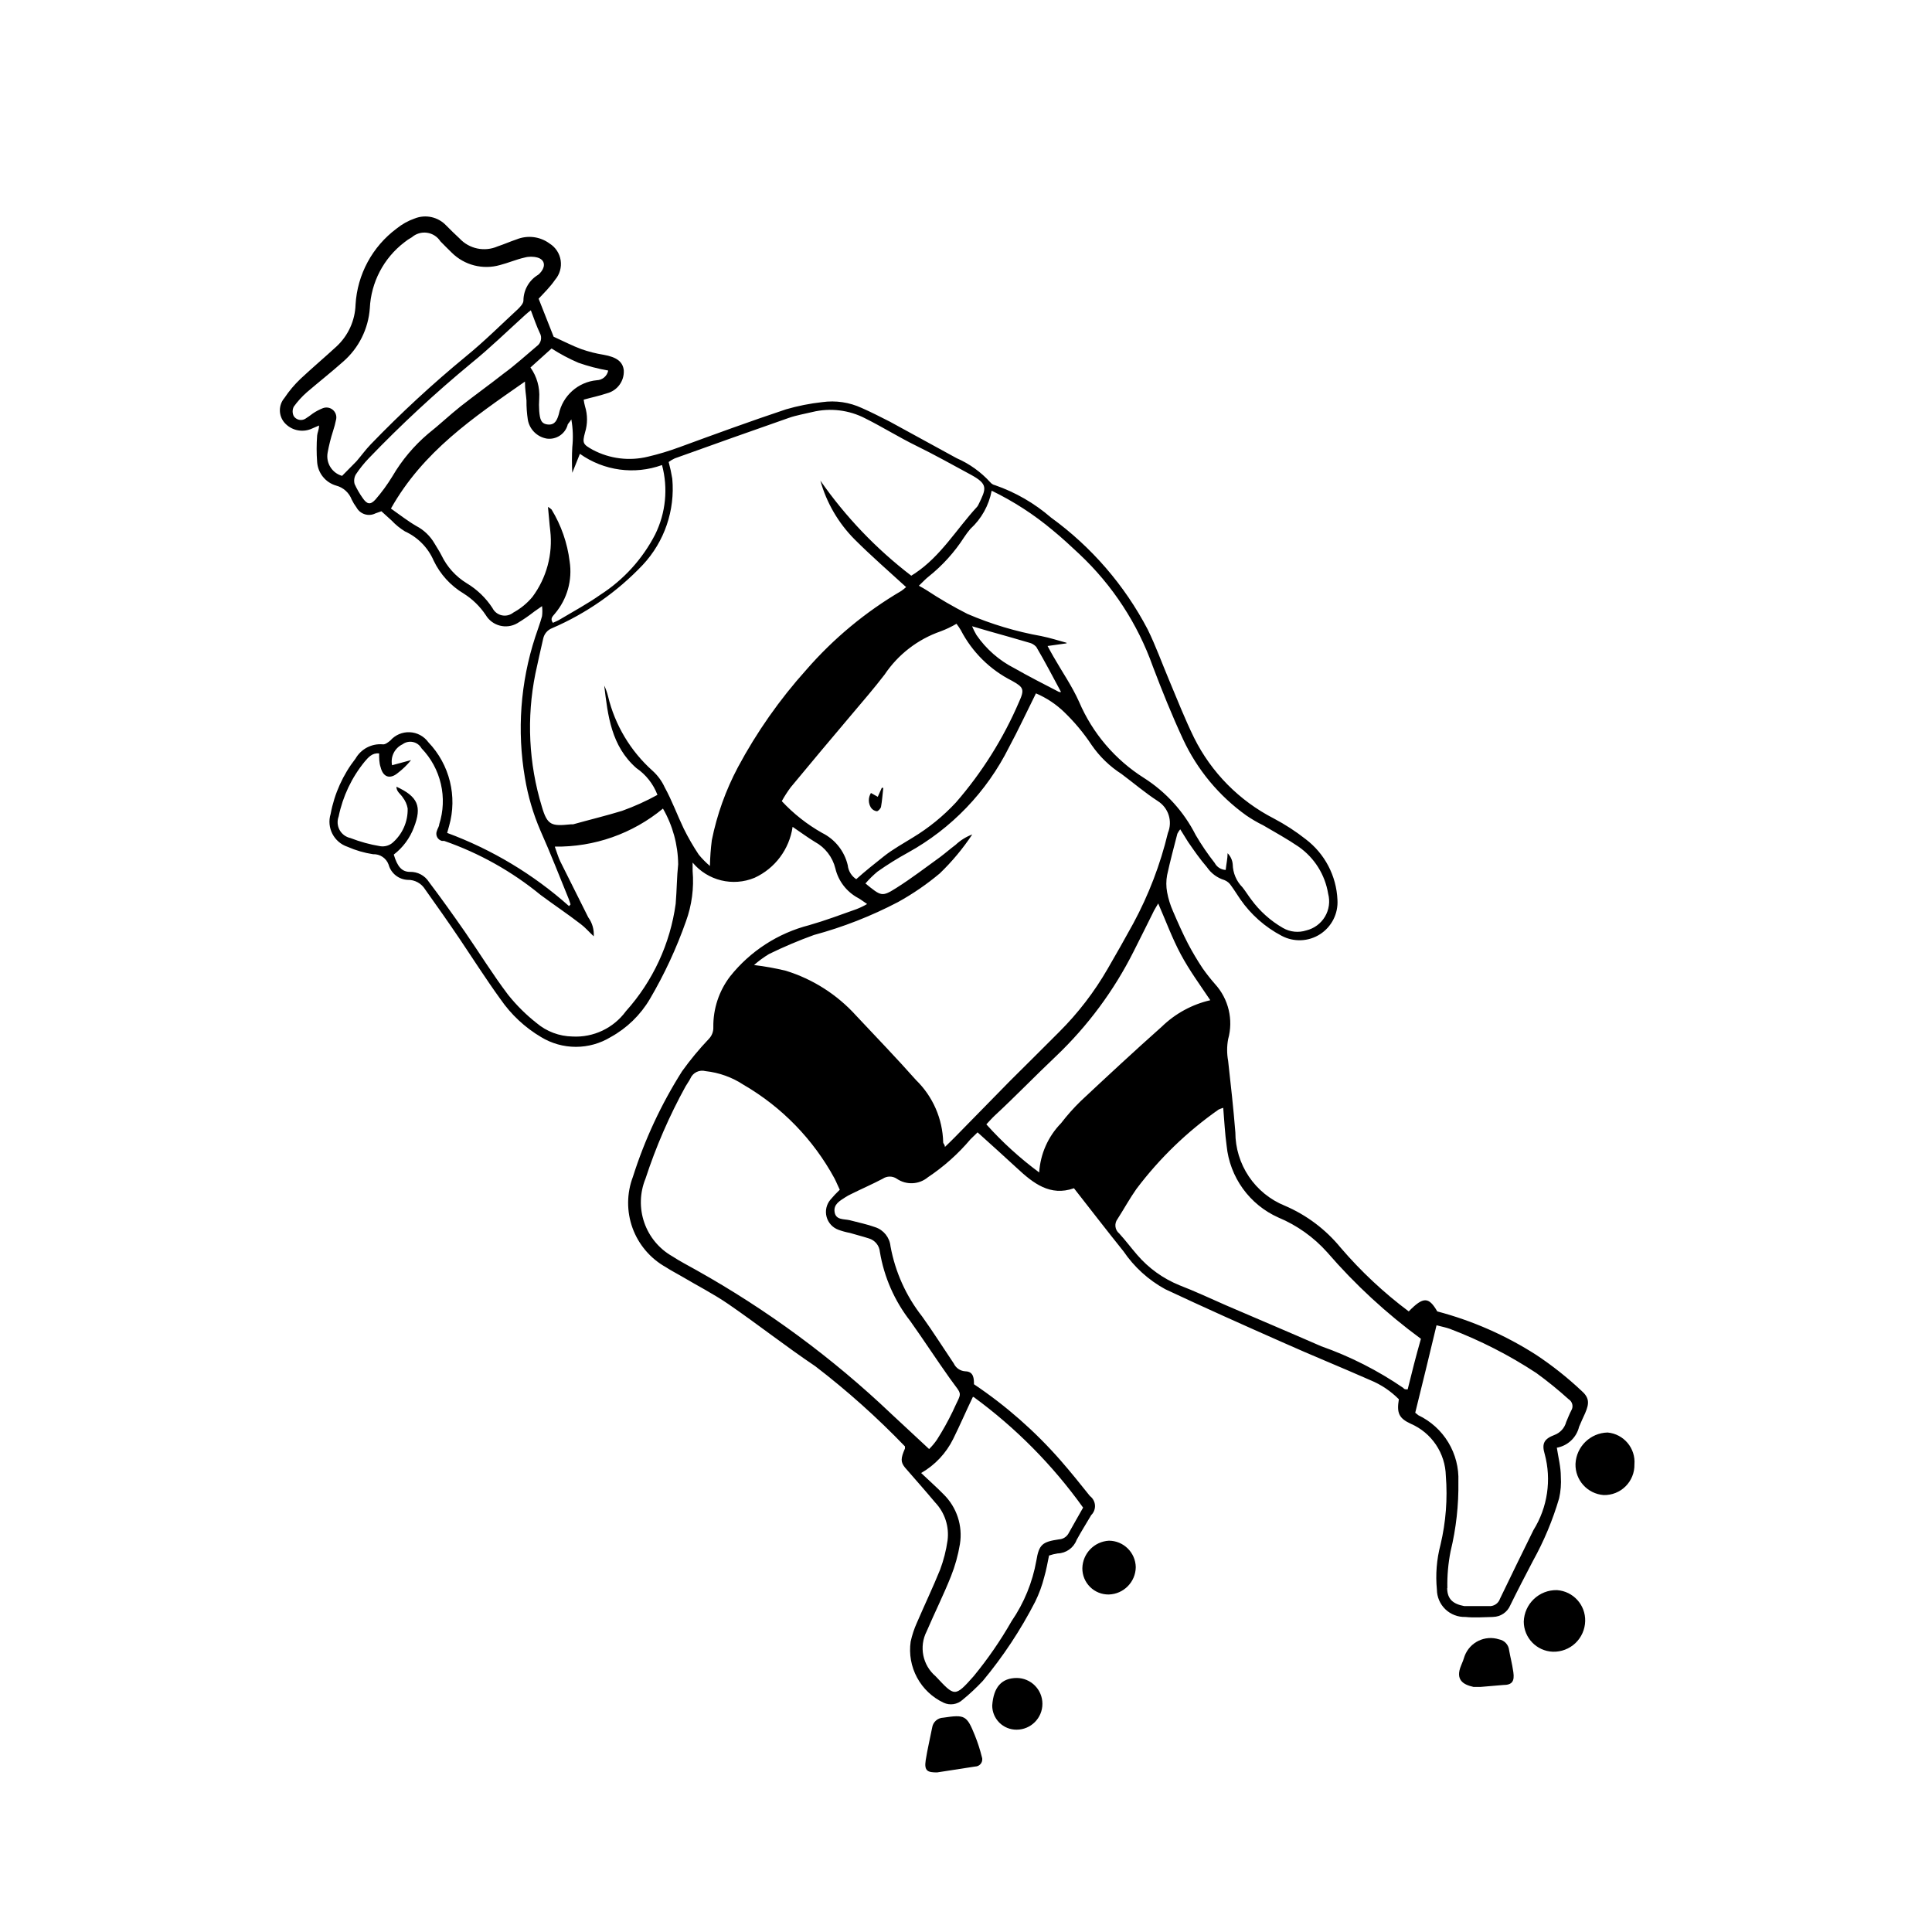 <?xml version="1.0" encoding="UTF-8"?>
<!-- Uploaded to: ICON Repo, www.svgrepo.com, Generator: ICON Repo Mixer Tools -->
<svg fill="#000000" width="800px" height="800px" version="1.1" viewBox="144 144 512 512" xmlns="http://www.w3.org/2000/svg">
 <g>
  <path d="m539.7 572.5c1.988-0.043 3.762-1.246 4.535-3.074 1.914-3.93 3.981-7.859 5.996-11.738 2.926-5.269 5.258-10.844 6.953-16.625 0.426-1.883 0.578-3.816 0.453-5.746 0-2.519-0.656-5.039-1.059-7.656 2.891-0.516 5.203-2.691 5.894-5.543 0.504-1.211 1.059-2.418 1.613-3.629 1.16-2.672 1.109-4.133-1.109-6.047v0.004c-3.68-3.449-7.637-6.582-11.84-9.371-8.094-5.195-16.949-9.086-26.246-11.539-2.266-3.93-3.727-3.93-7.559 0-6.613-4.945-12.66-10.605-18.035-16.875-3.969-4.856-9.051-8.676-14.812-11.137-3.871-1.57-7.184-4.262-9.516-7.723-2.332-3.465-3.582-7.547-3.586-11.723-0.504-6.348-1.211-12.645-1.914-18.941v-0.004c-0.352-1.895-0.352-3.844 0-5.742 1.434-5.144 0.121-10.664-3.477-14.609-1.145-1.305-2.219-2.664-3.223-4.082-1.426-2.129-2.734-4.332-3.93-6.598-1.461-2.82-2.719-5.691-3.981-8.613v-0.004c-0.715-1.613-1.242-3.301-1.562-5.039-0.277-1.496-0.277-3.035 0-4.531 0.805-3.68 1.762-7.305 2.719-10.984h0.004c0.207-0.414 0.461-0.801 0.754-1.16l2.066 3.324c1.562 2.266 3.125 4.535 5.039 6.75v0.004c1.102 1.613 2.719 2.801 4.582 3.375 0.754 0.293 1.391 0.824 1.816 1.512 0.855 1.16 1.613 2.418 2.418 3.578 2.809 4.059 6.562 7.375 10.934 9.672 3.223 1.727 7.129 1.57 10.203-0.406 3.074-1.98 4.84-5.469 4.606-9.117-0.27-6.344-3.356-12.234-8.414-16.07-2.648-2.086-5.481-3.922-8.461-5.492-9.133-4.688-16.531-12.172-21.109-21.359-2.469-5.039-4.434-10.078-6.551-15.113-2.117-5.039-3.578-9.168-5.742-13.602v-0.004c-6.141-11.742-14.918-21.898-25.645-29.676-4.352-3.769-9.375-6.676-14.812-8.562-0.492-0.109-0.934-0.375-1.258-0.758-2.484-2.742-5.527-4.922-8.918-6.398l-17.684-9.672c-2.469-1.258-5.039-2.57-7.457-3.629-3.269-1.516-6.91-2.059-10.48-1.559-3.258 0.355-6.477 0.996-9.621 1.914-9.523 3.176-18.895 6.602-28.363 10.078l-0.004-0.004c-2.684 0.992-5.426 1.816-8.211 2.469-4.926 1.207-10.125 0.562-14.609-1.812-2.621-1.461-2.82-1.762-2.066-4.586 0.707-2.262 0.707-4.688 0-6.953-0.156-0.578-0.273-1.168-0.352-1.762 2.168-0.605 4.18-1.008 6.098-1.664h-0.004c2.785-0.676 4.688-3.234 4.535-6.094-0.25-2.316-1.914-3.527-5.34-4.133-2.023-0.324-4.012-0.832-5.945-1.512-2.316-0.855-4.535-2.016-7.305-3.273l-3.981-10.078c1.512-1.613 3.074-3.125 4.383-5.039v0.004c1.207-1.414 1.738-3.285 1.461-5.121-0.281-1.84-1.348-3.465-2.922-4.453-2.527-1.875-5.852-2.293-8.766-1.109-1.664 0.555-3.223 1.258-5.039 1.863-3.469 1.504-7.504 0.656-10.074-2.113-1.211-1.109-2.367-2.266-3.527-3.426-2.141-2.281-5.457-3.023-8.363-1.863-1.738 0.605-3.356 1.508-4.785 2.668-6.43 4.781-10.414 12.156-10.883 20.152-0.129 4.219-1.945 8.215-5.039 11.086-3.176 2.922-6.449 5.691-9.574 8.613-1.59 1.52-3.012 3.207-4.231 5.039-1.613 1.883-1.613 4.664 0 6.547 1.727 1.977 4.504 2.66 6.953 1.715l2.215-0.957c0 1.109-0.453 1.914-0.504 2.672-0.176 2.328-0.176 4.672 0 7 0.203 2.934 2.215 5.43 5.039 6.25 1.902 0.496 3.441 1.887 4.133 3.727 0.352 0.727 0.773 1.418 1.258 2.066 0.98 1.801 3.215 2.492 5.039 1.562l1.562-0.555 2.719 2.469c1.043 1.109 2.227 2.074 3.527 2.871 3.41 1.555 6.121 4.316 7.609 7.758 1.738 3.625 4.508 6.656 7.957 8.715 2.328 1.469 4.316 3.41 5.844 5.695 1.727 2.891 5.453 3.856 8.363 2.164 1.574-0.945 3.09-1.988 4.535-3.121l2.016-1.41c0.113 0.887 0.113 1.781 0 2.668-0.504 1.863-1.211 3.68-1.812 5.543-3.918 12.023-4.852 24.816-2.723 37.281 0.801 4.836 2.188 9.559 4.133 14.055 2.672 5.996 5.039 12.09 7.508 18.137l0.453 1.359-0.402 0.453v0.004c-9.461-8.426-20.414-15.004-32.297-19.398 0.25-0.855 0.352-1.309 0.504-1.812 2.254-7.856 0.16-16.316-5.492-22.219-1.152-1.59-2.965-2.566-4.926-2.652-1.961-0.09-3.856 0.723-5.148 2.199-0.555 0.453-1.359 1.109-2.016 1.008-2.934-0.25-5.742 1.223-7.203 3.777-3.348 4.289-5.609 9.316-6.602 14.664-1.125 3.641 0.867 7.512 4.484 8.715 2.152 0.949 4.422 1.609 6.75 1.965 1.836-0.086 3.516 1.039 4.133 2.769 0.629 2.293 2.664 3.922 5.039 4.031 1.883-0.047 3.648 0.914 4.633 2.519 3.125 4.383 6.246 8.816 9.27 13.301 3.023 4.484 6.953 10.629 10.68 15.77h0.004c2.82 4.102 6.496 7.539 10.781 10.074 2.777 1.691 5.965 2.586 9.219 2.586 3.25 0 6.441-0.895 9.219-2.586 4.301-2.367 7.887-5.848 10.379-10.074 3.848-6.547 7.055-13.445 9.574-20.605 1.555-4.269 2.156-8.828 1.762-13.352v-2.215-0.004c4 4.797 10.656 6.43 16.426 4.031 5.43-2.5 9.223-7.582 10.074-13.5 2.168 1.461 3.981 2.82 5.894 3.981 2.727 1.48 4.699 4.039 5.441 7.051 0.793 3.34 2.977 6.18 5.996 7.809 0.754 0.402 1.41 0.957 2.418 1.613-0.902 0.527-1.848 0.984-2.82 1.359-4.133 1.461-8.262 3.023-12.496 4.231v0.004c-8.301 2.117-15.68 6.894-21.008 13.602-2.934 3.848-4.492 8.566-4.434 13.402 0.059 1.18-0.383 2.332-1.211 3.172-2.543 2.676-4.898 5.519-7.051 8.516-5.539 8.738-9.926 18.152-13.051 28.012-1.656 4.371-1.688 9.191-0.09 13.586 1.602 4.391 4.727 8.062 8.805 10.344 1.309 0.855 2.672 1.562 3.981 2.316 4.231 2.519 8.613 4.734 12.645 7.508 7.758 5.34 15.113 11.133 22.973 16.426h0.004c8.449 6.481 16.398 13.586 23.781 21.262 0.02 0.184 0.02 0.367 0 0.555-1.16 2.672-1.16 3.578 0 5.039 2.672 3.074 5.391 6.144 8.012 9.27l-0.004-0.004c2.559 2.695 3.762 6.398 3.277 10.078-0.375 2.633-1.035 5.219-1.965 7.707-1.914 4.734-4.133 9.371-6.144 14.055l-0.004 0.004c-0.73 1.613-1.285 3.305-1.664 5.035-0.465 3.273 0.129 6.613 1.699 9.523 1.566 2.91 4.027 5.242 7.019 6.652 1.676 0.789 3.664 0.488 5.035-0.758 1.906-1.559 3.707-3.242 5.391-5.039 5.371-6.461 10.016-13.488 13.855-20.957 1.039-2.109 1.848-4.32 2.418-6.602 0.555-1.863 0.855-3.777 1.258-5.644l0.004 0.004c0.738-0.25 1.496-0.438 2.266-0.555 2.25-0.059 4.242-1.473 5.039-3.578 1.211-2.215 2.57-4.383 3.879-6.602v0.004c0.691-0.684 1.051-1.633 0.984-2.602-0.07-0.969-0.559-1.859-1.336-2.438-2.57-3.223-5.039-6.297-7.809-9.473-6.734-7.684-14.441-14.461-22.926-20.152 0-1.359 0-3.375-2.266-3.426-1.328-0.062-2.512-0.859-3.074-2.066-2.82-4.18-5.492-8.414-8.414-12.496v0.004c-4.258-5.426-7.125-11.809-8.363-18.59-0.234-2.328-1.812-4.301-4.027-5.039-2.215-0.805-4.535-1.258-6.801-1.863-1.512-0.352-3.629 0-3.981-2.117-0.352-2.117 1.41-3.023 2.871-3.981 0.434-0.281 0.891-0.535 1.359-0.754 2.82-1.41 5.742-2.672 8.516-4.133 1.125-0.762 2.602-0.762 3.727 0 2.535 1.73 5.91 1.566 8.262-0.402 4.219-2.812 8.016-6.203 11.285-10.078l1.863-1.812c3.629 3.273 7.055 6.348 10.43 9.473 4.332 4.031 8.816 7.559 15.113 5.34 4.535 5.793 8.766 11.285 13.098 16.676h0.004c2.84 4.191 6.641 7.644 11.082 10.074 10.078 4.734 20.656 9.473 31.035 14.055 7.758 3.477 15.617 6.648 23.375 10.078h0.004c2.812 1.16 5.363 2.875 7.504 5.039-0.605 3.629 0 5.039 3.176 6.5 2.695 1.172 5 3.086 6.641 5.523 1.645 2.438 2.555 5.293 2.629 8.23 0.488 6.133 0.012 12.305-1.41 18.289-1.023 3.875-1.348 7.898-0.957 11.887 0.012 1.977 0.82 3.859 2.246 5.227 1.422 1.367 3.34 2.098 5.309 2.031 2.269 0.25 4.84 0.051 7.356 0zm-132.9-298.46c5.801 2.812 11.234 6.332 16.172 10.477 2.469 2.016 4.785 4.18 7.106 6.348l-0.004 0.004c8.762 8.234 15.426 18.441 19.449 29.773 2.469 6.5 5.039 12.898 8.012 19.297 3.746 8.043 9.508 14.984 16.727 20.152 1.43 0.98 2.926 1.855 4.481 2.617 3.176 1.863 6.398 3.629 9.422 5.691v0.004c4.176 2.926 6.992 7.41 7.809 12.445 0.551 2.059 0.242 4.25-0.848 6.082-1.09 1.828-2.875 3.141-4.945 3.641-2.062 0.668-4.316 0.43-6.195-0.656-3.301-1.902-6.168-4.477-8.414-7.559-0.805-1.059-1.512-2.215-2.316-3.223-1.598-1.613-2.516-3.777-2.57-6.047-0.086-1.121-0.57-2.172-1.359-2.973 0 1.41-0.352 2.871-0.504 4.434-1.238-0.055-2.352-0.766-2.922-1.863-1.848-2.352-3.531-4.824-5.039-7.406-3.129-6.176-7.863-11.395-13.703-15.113-7.637-4.824-13.629-11.852-17.18-20.152-1.863-4.18-4.535-8.012-6.801-11.992-0.504-0.855-0.957-1.715-1.562-2.82l5.039-0.707-0.004-0.148c-2.215-0.605-4.383-1.309-6.648-1.762v-0.004c-6.754-1.199-13.348-3.18-19.648-5.894-3.727-1.895-7.344-3.996-10.832-6.297-0.605-0.402-1.211-0.707-2.016-1.16 1.258-1.211 1.863-1.863 2.57-2.418 3.688-2.938 6.871-6.461 9.422-10.426 0.508-0.773 1.062-1.512 1.66-2.219 2.93-2.672 4.91-6.227 5.644-10.125zm18.387 53.352h-0.504c-3.981-2.066-7.961-4.082-11.84-6.297-4.043-2.051-7.504-5.082-10.074-8.816-0.438-0.746-0.824-1.52-1.16-2.316l4.484 1.309c3.527 1.008 7.055 1.965 10.578 3.023h0.004c0.762 0.168 1.449 0.574 1.965 1.16 2.316 3.93 4.434 8.008 6.547 11.938zm-127.91-87.258c2.574 0.902 5.219 1.59 7.906 2.066-0.281 1.457-1.535 2.523-3.019 2.566-4.981 0.457-9.074 4.121-10.078 9.02-0.402 1.309-0.906 2.871-2.82 2.719-1.914-0.152-2.168-1.41-2.367-3.527v0.004c-0.078-1.125-0.078-2.254 0-3.375 0.199-2.926-0.617-5.828-2.32-8.215l5.594-5.039c2.258 1.457 4.637 2.719 7.106 3.781zm-62.625 29.977c-2.668-0.758-4.324-3.418-3.828-6.148 0.344-1.91 0.816-3.793 1.41-5.641 0.348-1.059 0.637-2.133 0.855-3.227 0.176-0.934-0.172-1.891-0.902-2.496-0.734-0.609-1.738-0.77-2.625-0.426-0.938 0.371-1.836 0.844-2.668 1.41-0.648 0.504-1.32 0.977-2.016 1.414-1.035 0.598-2.359 0.289-3.023-0.707-0.402-0.793-0.402-1.727 0-2.519 1.008-1.402 2.176-2.688 3.477-3.828 3.176-2.719 6.5-5.34 9.621-8.113 4.133-3.598 6.668-8.688 7.055-14.156 0.328-6.867 3.664-13.246 9.117-17.43 0.629-0.516 1.305-0.973 2.016-1.363 1.102-0.965 2.57-1.402 4.023-1.199 1.449 0.203 2.742 1.027 3.535 2.258 1.008 1.008 2.016 2.066 3.023 3.023 3.356 3.328 8.254 4.582 12.797 3.273 2.168-0.555 4.231-1.461 6.449-1.965 1.152-0.324 2.371-0.324 3.523 0 1.812 0.555 2.117 2.117 1.008 3.629-0.246 0.336-0.531 0.641-0.855 0.906-2.422 1.434-3.914 4.035-3.93 6.852 0 0.754-0.805 1.613-1.41 2.215-4.586 4.231-9.02 8.664-13.855 12.594v0.004c-8.836 7.269-17.246 15.043-25.191 23.277-1.359 1.41-2.519 3.023-3.777 4.484zm8.867 6.246c-1.359 1.512-2.266 1.309-3.426-0.402-0.82-1.156-1.527-2.387-2.117-3.68-0.23-0.844-0.121-1.75 0.305-2.516 1.012-1.527 2.16-2.961 3.426-4.285 8.559-8.91 17.625-17.32 27.152-25.191 5.039-4.082 9.621-8.566 14.41-12.898v0.004c0.449-0.41 0.922-0.797 1.41-1.16 0.855 2.266 1.512 4.18 2.367 5.996 0.691 1.207 0.34 2.738-0.805 3.527-2.871 2.418-5.742 5.039-8.715 7.203-3.777 2.973-7.656 5.742-11.438 8.715-2.973 2.367-5.793 5.039-8.664 7.305-3.75 3.191-6.938 6.988-9.422 11.238-1.32 2.168-2.82 4.227-4.484 6.144zm41.562 25.844v0.004c-1.402 1.68-3.113 3.082-5.035 4.129-0.859 0.695-1.984 0.965-3.062 0.73-1.078-0.234-1.992-0.949-2.481-1.938-1.742-2.672-4.07-4.91-6.801-6.551-2.902-1.773-5.231-4.344-6.703-7.406-0.555-1.109-1.258-2.117-1.863-3.176-1.133-1.945-2.793-3.535-4.785-4.582-2.266-1.309-4.383-2.973-6.75-4.637 8.516-15.113 21.715-24.031 35.52-33.656 0 2.168 0.301 3.527 0.402 5.039-0.02 1.688 0.102 3.371 0.352 5.039 0.434 2.582 2.457 4.602 5.039 5.039 2.445 0.328 4.769-1.164 5.488-3.527 0-0.352 0.453-0.656 1.008-1.562 0.43 2.43 0.516 4.906 0.254 7.356-0.129 2.266-0.129 4.539 0 6.801l2.016-5.039v0.004c6.328 4.5 14.461 5.609 21.762 2.973 1.645 6.144 1 12.68-1.812 18.387-3.352 6.504-8.355 12.012-14.508 15.973-3.426 2.418-7.106 4.383-10.73 6.551-0.555 0.352-1.258 0.605-1.863 0.906-0.855-1.16 0-1.762 0.555-2.469h-0.004c3.231-3.824 4.648-8.859 3.879-13.805-0.598-4.875-2.231-9.562-4.785-13.754-0.289-0.273-0.613-0.512-0.957-0.707 0.25 2.316 0.352 4.281 0.605 6.297 0.719 6.25-0.977 12.539-4.738 17.586zm37.988 81.266c-1.445 10.613-6.043 20.547-13.199 28.516-3.281 4.484-8.609 7.008-14.156 6.703-3.492-0.059-6.859-1.32-9.523-3.578-2.801-2.203-5.336-4.723-7.559-7.508-4.082-5.391-7.609-11.133-11.438-16.676-3.125-4.484-6.246-8.867-9.523-13.199h0.004c-1.094-1.711-3.008-2.727-5.039-2.672-2.117 0-3.324-1.359-4.281-4.586v0.004c2.422-1.855 4.269-4.352 5.34-7.207 2.168-5.543 1.059-8.16-4.637-10.781 0 1.359 1.16 1.965 1.664 2.82v0.004c0.672 0.852 1.121 1.852 1.312 2.922 0.105 3.543-1.418 6.938-4.133 9.219-0.891 0.68-2.016 0.973-3.125 0.805-2.703-0.441-5.356-1.168-7.91-2.164-1.219-0.262-2.266-1.039-2.867-2.133-0.598-1.094-0.691-2.394-0.254-3.562 1.086-5.34 3.453-10.336 6.902-14.559 0.957-1.109 1.965-2.367 3.828-2.168 0 1.258 0 2.519 0.402 3.68 0.656 2.621 2.469 3.223 4.535 1.512 1.309-1 2.492-2.148 3.527-3.426l-5.039 1.359c-0.457-2.266 0.688-4.547 2.769-5.543 0.789-0.59 1.797-0.812 2.762-0.609 0.961 0.199 1.793 0.809 2.277 1.668 2.531 2.621 4.301 5.879 5.125 9.43 0.828 3.547 0.676 7.254-0.438 10.723 0 0.555-0.453 1.109-0.605 1.715v-0.004c-0.223 0.527-0.207 1.125 0.043 1.637s0.715 0.891 1.266 1.035h0.605c9.289 3.227 17.938 8.07 25.543 14.309 3.527 2.621 7.152 5.039 10.68 7.758 1.16 0.855 2.117 2.016 3.426 3.223v0.004c0.117-1.801-0.398-3.582-1.461-5.039l-7.406-14.812c-0.555-1.16-0.906-2.418-1.461-3.93 10.449 0.156 20.613-3.414 28.668-10.078 2.586 4.496 3.977 9.578 4.031 14.762-0.355 3.277-0.355 6.805-0.656 10.43zm16.477-36.121c-3.219 6.066-5.547 12.562-6.902 19.293-0.293 2.273-0.461 4.562-0.504 6.856-1.082-0.918-2.078-1.93-2.973-3.023-1.473-2.215-2.801-4.519-3.981-6.902-1.715-3.578-3.074-7.356-5.039-10.934-0.762-1.668-1.859-3.156-3.223-4.383-5.848-5.231-9.961-12.121-11.789-19.75-0.238-0.973-0.578-1.918-1.008-2.82 0.957 8.012 1.863 16.02 8.516 21.867l-0.004-0.004c2.547 1.742 4.496 4.223 5.594 7.106-3.008 1.656-6.141 3.07-9.371 4.231-4.281 1.309-8.664 2.367-13 3.578h-0.605c-5.039 0.504-6.195 0.352-7.656-4.684v-0.004c-3.492-11.43-4.082-23.551-1.711-35.266 0.656-3.074 1.359-6.195 2.066-9.27 0.27-1.266 1.16-2.305 2.367-2.769 9.066-3.902 17.242-9.613 24.031-16.777 5.734-6.148 8.574-14.449 7.809-22.824-0.242-1.492-0.562-2.973-0.957-4.434 0.504-0.371 1.043-0.691 1.613-0.957 10.078-3.629 20.152-7.203 30.23-10.73 2.016-0.707 4.18-1.059 6.246-1.562h-0.004c4.738-1.148 9.734-0.539 14.059 1.715 4.535 2.266 8.969 5.039 13.504 7.254 4.535 2.215 9.621 5.039 14.359 7.609 4.734 2.57 4.18 3.68 2.066 8.012l-0.004-0.004c-0.086 0.203-0.207 0.391-0.352 0.555-5.441 5.894-9.574 13.047-16.473 17.633l-0.957 0.605h-0.004c-9.277-7.106-17.402-15.602-24.082-25.191 1.645 5.879 4.766 11.238 9.07 15.57 4.332 4.332 8.969 8.363 13.652 12.645-0.398 0.359-0.82 0.695-1.262 1.008-9.477 5.555-17.984 12.617-25.188 20.906-7.062 7.856-13.152 16.535-18.137 25.848zm31.488 29.727v-0.004c-1.336-0.82-2.211-2.219-2.371-3.777-0.875-3.727-3.371-6.867-6.801-8.566-3.969-2.242-7.57-5.078-10.68-8.414 0.707-1.273 1.496-2.504 2.367-3.676 5.34-6.449 10.715-12.863 16.121-19.246 2.973-3.527 5.996-7.004 8.766-10.629 3.57-5.32 8.766-9.332 14.812-11.438 1.469-0.547 2.883-1.219 4.234-2.016 0.418 0.547 0.805 1.121 1.156 1.715 2.996 5.781 7.738 10.469 13.555 13.398 3.074 1.715 3.375 2.266 1.863 5.594-4.164 9.695-9.805 18.688-16.727 26.652-3.348 3.602-7.18 6.723-11.387 9.27-2.57 1.613-5.289 3.074-7.758 5.039-2.469 1.965-4.836 3.828-7.356 6.094zm30.984 137.14v-0.004c11.168 8.172 20.965 18.07 29.016 29.324-1.309 2.367-2.672 4.637-3.93 6.953-0.527 0.863-1.453 1.41-2.465 1.461-4.383 0.656-5.289 1.309-5.996 5.644v-0.004c-1.02 5.746-3.254 11.207-6.551 16.02-2.938 5.148-6.309 10.035-10.074 14.613-5.039 5.691-5.039 5.34-10.078 0-3.449-2.938-4.43-7.859-2.367-11.891 2.168-5.039 4.484-9.672 6.449-14.609 1.094-2.746 1.887-5.602 2.367-8.516 0.781-4.844-0.832-9.766-4.332-13.199-1.762-1.812-3.68-3.477-5.945-5.644 3.68-2.102 6.644-5.262 8.512-9.066 1.816-3.68 3.379-7.305 5.191-11.086zm-37.938-52.297c-1.074 1.262-1.457 2.973-1.023 4.574 0.434 1.598 1.625 2.883 3.188 3.434 0.969 0.352 1.961 0.621 2.973 0.809 1.664 0.504 3.324 0.906 5.039 1.461 1.621 0.473 2.781 1.895 2.922 3.574 1.117 6.691 3.887 12.996 8.062 18.34 3.578 5.039 6.852 10.078 10.43 15.113 3.578 5.039 3.324 3.176 0.805 8.816v0.004c-1.246 2.582-2.641 5.086-4.184 7.504-0.609 0.887-1.301 1.711-2.066 2.469-3.426-3.223-6.75-6.246-10.078-9.371h0.004c-15.543-14.777-32.875-27.559-51.59-38.035-2.117-1.211-4.332-2.316-6.398-3.68-3.481-1.977-6.117-5.156-7.426-8.938-1.309-3.785-1.191-7.914 0.32-11.617 2.769-8.477 6.328-16.676 10.633-24.484 0.402-0.707 0.906-1.359 1.258-2.066 0.668-1.566 2.387-2.402 4.031-1.965 3.602 0.391 7.055 1.633 10.078 3.629 10.148 5.894 18.477 14.473 24.082 24.785 0.504 0.957 0.906 2.016 1.41 3.023-0.871 0.828-1.695 1.703-2.469 2.621zm33-16.578c-0.805 0.855-1.715 1.664-2.672 2.621 0-0.656-0.453-0.906-0.453-1.211v0.004c-0.145-6.242-2.731-12.176-7.203-16.527-5.039-5.691-10.531-11.387-15.871-17.078-5.031-5.57-11.469-9.68-18.641-11.891-2.773-0.668-5.582-1.176-8.414-1.512 1.234-1.09 2.566-2.07 3.981-2.922 3.867-1.891 7.84-3.574 11.891-5.039 7.715-2.086 15.184-5.008 22.266-8.715 3.934-2.172 7.644-4.719 11.086-7.606 3.242-3.117 6.129-6.582 8.613-10.328-1.645 0.621-3.148 1.562-4.434 2.769-1.359 1.008-2.672 2.168-4.082 3.223-3.777 2.719-7.508 5.594-11.488 8.113-3.981 2.519-4.082 2.316-8.312-1.109h0.004c0.969-1.129 2.031-2.172 3.172-3.125 2.59-1.832 5.281-3.512 8.062-5.035 11.555-6.375 20.902-16.109 26.801-27.914 2.469-4.586 4.637-9.27 7.152-14.309l0.004 0.004c2.809 1.195 5.371 2.902 7.559 5.035 2.707 2.621 5.125 5.523 7.203 8.668 2.102 3.051 4.793 5.652 7.91 7.656 3.176 2.367 6.297 5.039 9.574 7.152l-0.004 0.004c2.863 1.77 4.016 5.356 2.723 8.461-2.008 8.359-5.09 16.418-9.172 23.984-2.215 4.031-4.484 8.062-6.801 12.043v-0.004c-3.523 6.121-7.844 11.742-12.848 16.727-4.332 4.383-8.715 8.664-13.047 13zm28.109-3.676c-3.43 3.516-5.488 8.145-5.793 13.047-5.09-3.762-9.781-8.031-14.004-12.746 0.855-0.906 1.512-1.664 2.215-2.316 5.441-5.039 10.832-10.629 16.324-15.82 8.375-7.988 15.312-17.363 20.504-27.707 1.715-3.375 3.375-6.75 5.039-10.078 0.352-0.805 0.855-1.562 1.461-2.621 2.066 4.734 3.727 9.27 5.996 13.504 2.266 4.231 5.039 8.012 7.809 12.141-4.84 1.117-9.285 3.539-12.848 7.004-7.254 6.449-14.41 13.098-21.461 19.699-1.887 1.836-3.641 3.805-5.242 5.894zm91.895 70.535c-0.605 0-0.957 0-1.16-0.352l0.004-0.004c-6.754-4.633-14.09-8.359-21.816-11.082-8.414-3.68-16.879-7.254-25.191-10.832-4.133-1.812-8.211-3.727-12.395-5.34h0.004c-4.316-1.762-8.152-4.523-11.188-8.062-1.613-1.863-3.074-3.828-4.734-5.644-1.16-0.941-1.359-2.637-0.453-3.828 1.715-2.672 3.223-5.441 5.039-8.012v0.004c6.109-8.102 13.453-15.191 21.762-21.012 0.395-0.172 0.801-0.324 1.211-0.453 0.301 3.578 0.453 6.801 0.906 10.078 0.406 4.09 1.891 8.004 4.297 11.34s5.652 5.977 9.406 7.652c4.953 2.066 9.375 5.219 12.949 9.219 7.391 8.555 15.723 16.242 24.836 22.926-1.258 4.383-2.418 8.918-3.523 13.449zm10.48 52.648v-0.004c-0.066-3.262 0.219-6.523 0.855-9.723 1.469-6.051 2.164-12.262 2.066-18.488 0.148-3.652-0.785-7.262-2.672-10.391-1.891-3.125-4.656-5.625-7.957-7.195 0 0-0.453-0.402-0.805-0.656 1.914-7.758 3.727-15.113 5.644-23.176 1.309 0.352 2.469 0.555 3.578 0.957l-0.004 0.004c8.027 3.051 15.695 6.969 22.871 11.688 2.977 2.164 5.836 4.484 8.566 6.953 1.012 0.629 1.328 1.957 0.703 2.973-0.504 0.957-0.906 2.016-1.359 3.074-0.422 1.582-1.586 2.859-3.125 3.426-2.621 1.008-3.426 2.168-2.57 5.039h0.004c1.844 6.836 0.77 14.137-2.973 20.152-2.973 6.047-5.945 12.09-8.867 18.188-0.422 1.281-1.68 2.102-3.023 1.965h-6.449c-2.973-0.555-4.484-1.816-4.535-4.738z"/>
  <path d="m556.63 565.4c-4.738-0.113-8.68 3.625-8.816 8.363 0.023 4.289 3.422 7.801 7.707 7.961 2.215 0.066 4.363-0.75 5.973-2.273 1.605-1.523 2.539-3.625 2.594-5.84 0.117-4.293-3.172-7.914-7.457-8.211z"/>
  <path d="m570.04 523.63c-4.582 0.102-8.305 3.734-8.516 8.312-0.121 4.305 3.164 7.941 7.457 8.262 2.172 0.059 4.273-0.777 5.812-2.309 1.543-1.531 2.391-3.629 2.348-5.801 0.352-4.289-2.816-8.066-7.102-8.465z"/>
  <path d="m402.37 603.94c-2.168-5.391-2.672-5.594-8.414-4.734v-0.004c-1.477 0.059-2.707 1.16-2.922 2.621-0.555 2.871-1.258 5.742-1.715 8.664-0.453 2.922 0.605 3.223 3.023 3.223l10.078-1.562v0.004c0.629-0.004 1.219-0.32 1.57-0.844 0.352-0.523 0.426-1.188 0.191-1.777-0.473-1.902-1.078-3.773-1.812-5.59z"/>
  <path d="m437.89 552.3c-3.902 0.211-6.981 3.398-7.055 7.305-0.016 1.855 0.723 3.641 2.039 4.949 1.316 1.309 3.106 2.031 4.965 2.004 3.941-0.109 7.102-3.309 7.152-7.254-0.082-3.875-3.231-6.977-7.102-7.004z"/>
  <path d="m543.94 581.37c-0.133-1.465-1.227-2.66-2.672-2.922-3.719-1.195-7.727 0.73-9.117 4.383-0.266 0.875-0.586 1.73-0.957 2.57-1.562 3.777 0.555 5.039 3.273 5.644h1.965l5.945-0.504c2.367 0 3.023-1.008 2.672-3.426-0.355-2.422-0.809-3.984-1.109-5.746z"/>
  <path d="m413.5 588.68c-4.031 0-6.195 2.367-6.551 7.305 0 1.707 0.684 3.34 1.895 4.543 1.211 1.199 2.852 1.867 4.555 1.855 3.785 0 6.852-3.066 6.852-6.852s-3.066-6.852-6.852-6.852z"/>
  <path d="m376.62 355.16-1.812-1.008c-0.738 1.188-0.738 2.691 0 3.879 0.359 0.527 0.926 0.879 1.562 0.957 0.352 0 1.008-0.707 1.109-1.16 0.301-1.664 0.402-3.324 0.605-5.039h-0.402z"/>
 </g>
</svg>